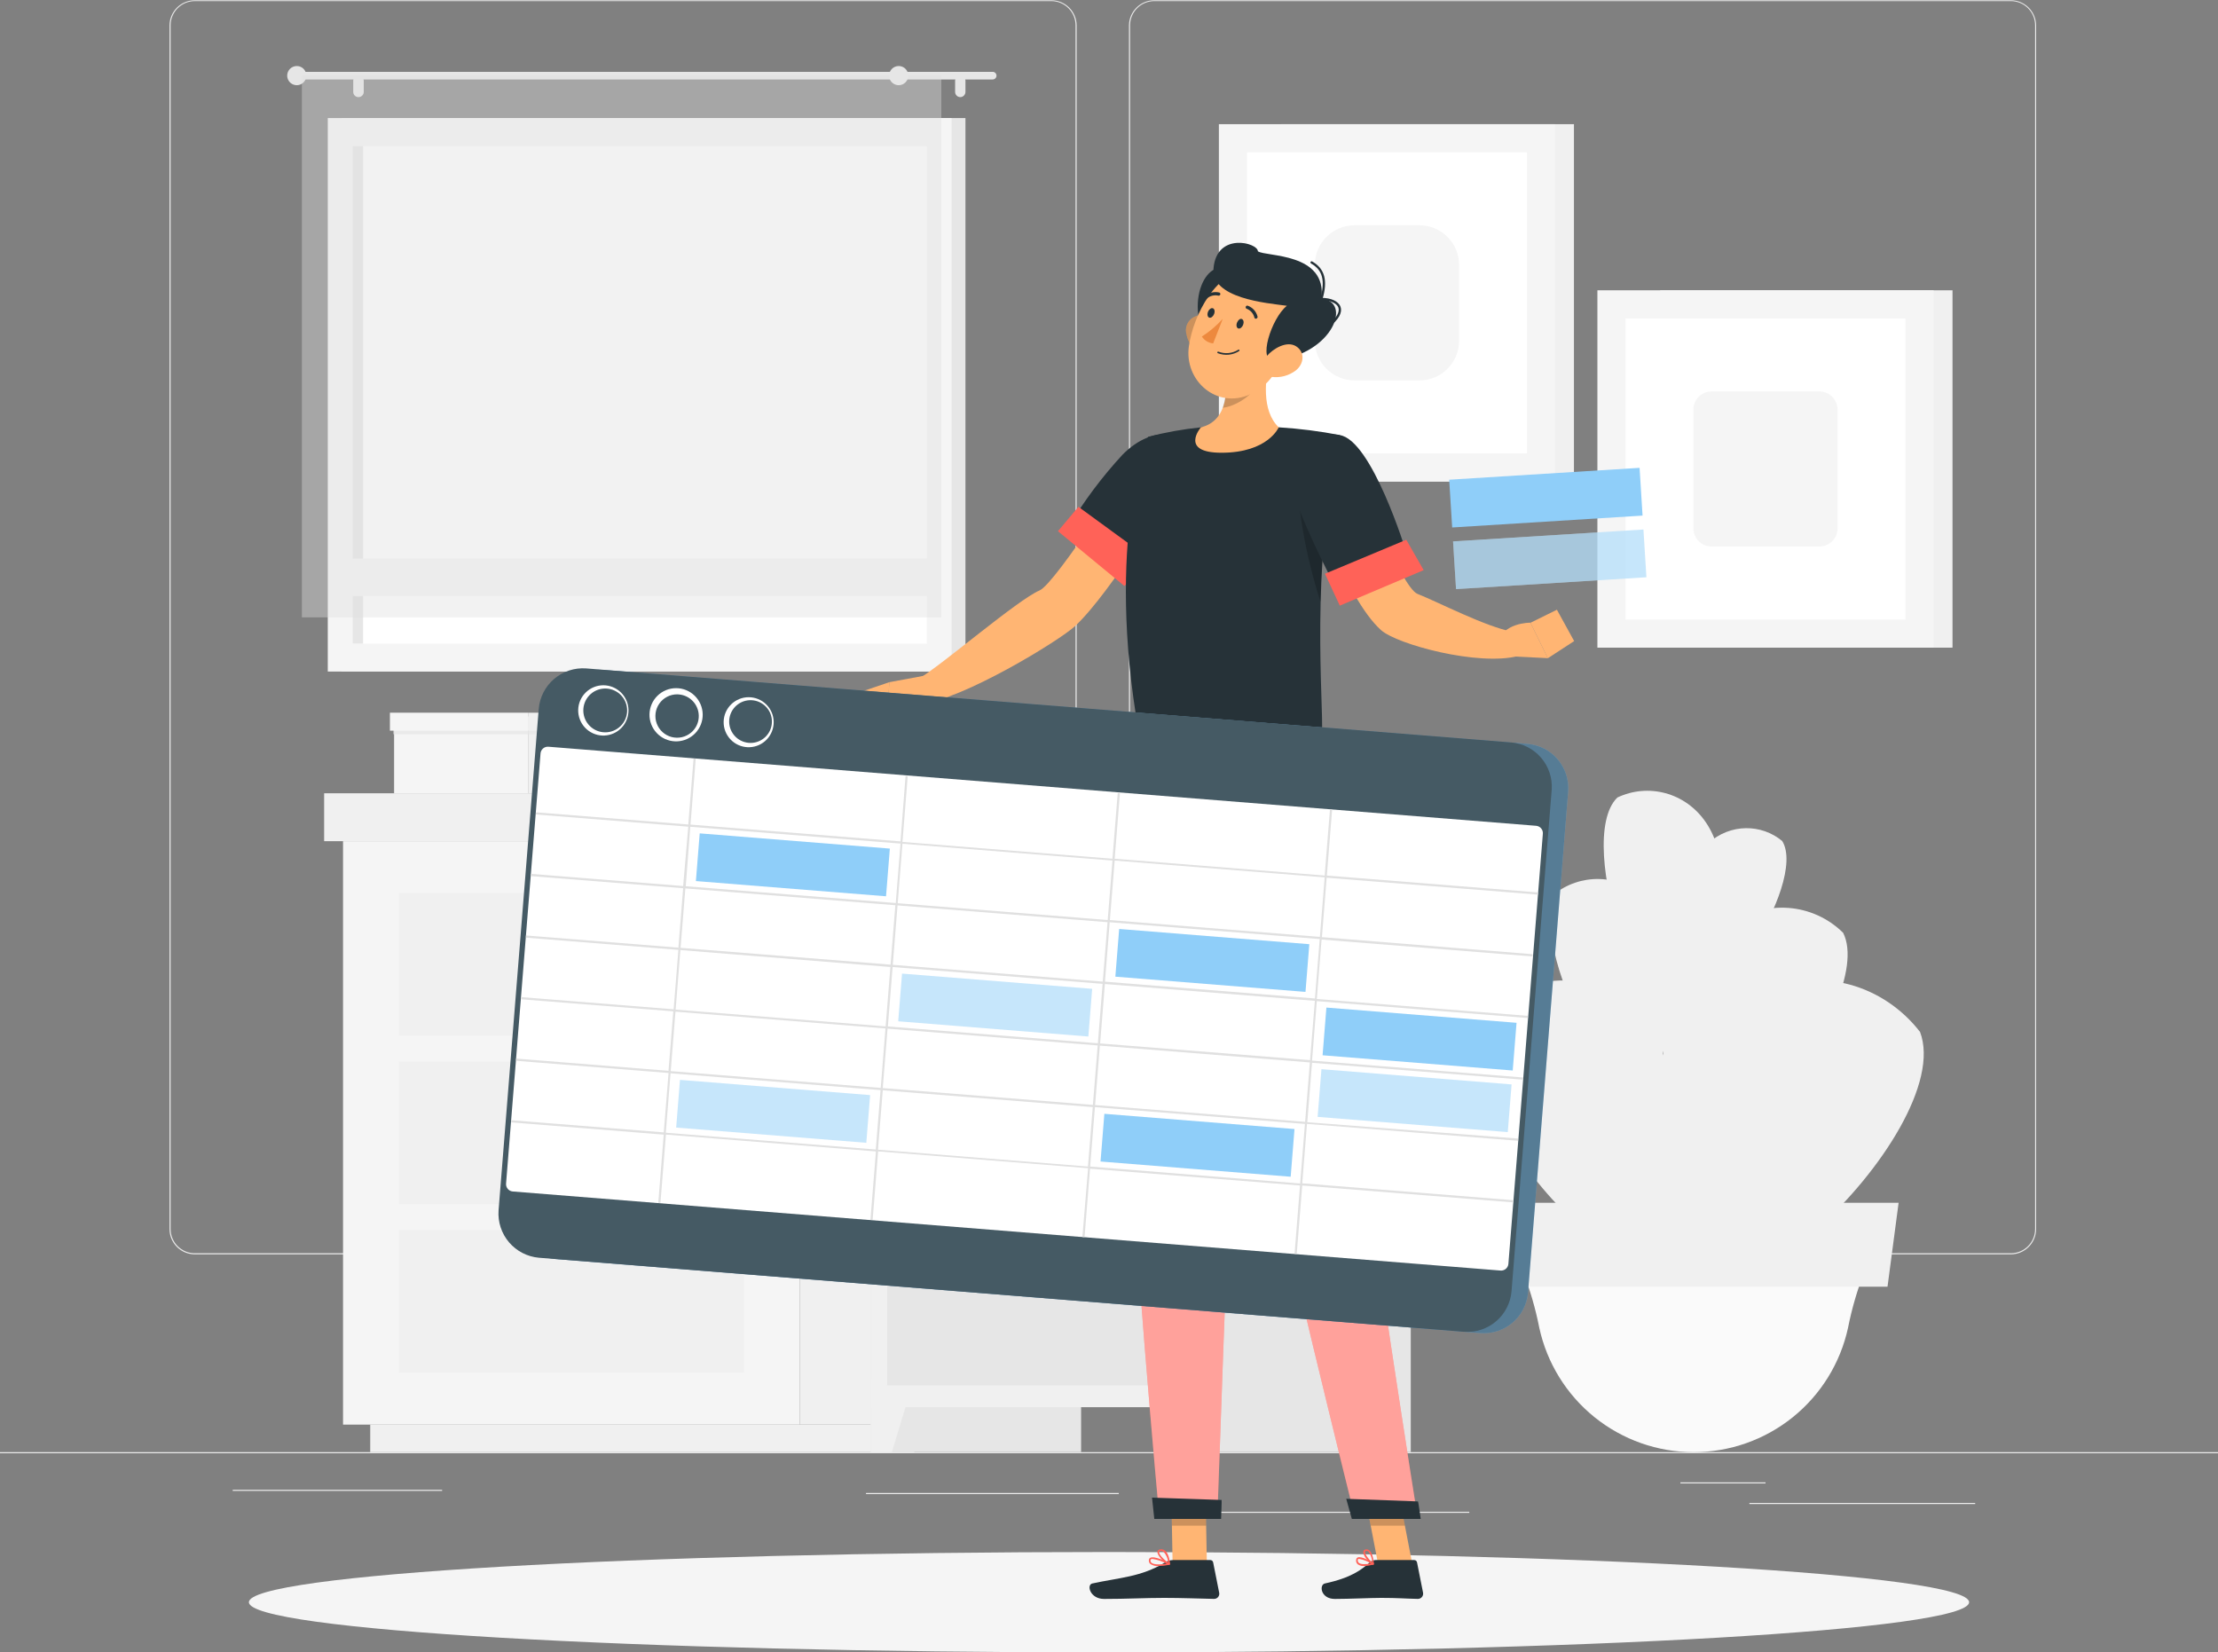 <svg width="549" height="409" viewBox="0 0 549 409" fill="none" xmlns="http://www.w3.org/2000/svg">
<rect x="0" y="0" width="549" height="409" fill="#808080" stroke="none"/>
<g clip-path="url(#clip0_530_79)">
<path d="M549 359.43H0V359.704H549V359.43Z" fill="#EBEBEB"/>
<path d="M488.896 371.998H433.007V372.272H488.896V371.998Z" fill="#EBEBEB"/>
<path d="M109.438 368.749H57.601V369.023H109.438V368.749Z" fill="#EBEBEB"/>
<path d="M437.004 366.905H415.934V367.179H437.004V366.905Z" fill="#EBEBEB"/>
<path d="M363.68 374.182H348.22V374.457H363.68V374.182Z" fill="#EBEBEB"/>
<path d="M338.437 374.182H299.523V374.457H338.437V374.182Z" fill="#EBEBEB"/>
<path d="M276.927 369.539H214.352V369.813H276.927V369.539Z" fill="#EBEBEB"/>
<path d="M260.226 310.474H48.213C46.552 310.471 44.96 309.809 43.787 308.634C42.614 307.459 41.955 305.867 41.955 304.206V6.268C41.969 4.617 42.635 3.038 43.806 1.875C44.978 0.712 46.562 0.058 48.213 0.055H260.226C261.889 0.055 263.484 0.715 264.659 1.891C265.835 3.066 266.496 4.66 266.496 6.323V304.206C266.496 305.869 265.835 307.463 264.659 308.638C263.484 309.814 261.889 310.474 260.226 310.474ZM48.213 0.274C46.625 0.277 45.103 0.91 43.981 2.034C42.859 3.157 42.229 4.68 42.229 6.268V304.206C42.229 305.794 42.859 307.317 43.981 308.44C45.103 309.564 46.625 310.197 48.213 310.199H260.226C261.815 310.197 263.338 309.564 264.462 308.441C265.586 307.318 266.218 305.795 266.221 304.206V6.268C266.218 4.679 265.586 3.156 264.462 2.033C263.338 0.91 261.815 0.277 260.226 0.274H48.213Z" fill="#EBEBEB"/>
<path d="M497.734 310.474H285.71C284.049 310.471 282.456 309.81 281.28 308.635C280.105 307.46 279.444 305.868 279.441 304.206V6.268C279.458 4.616 280.126 3.037 281.3 1.874C282.473 0.711 284.058 0.058 285.71 0.055H497.734C499.384 0.061 500.965 0.716 502.134 1.879C503.304 3.042 503.967 4.619 503.982 6.268V304.206C503.982 305.865 503.324 307.456 502.153 308.63C500.982 309.805 499.393 310.468 497.734 310.474ZM285.71 0.274C284.121 0.277 282.598 0.91 281.475 2.033C280.351 3.156 279.718 4.679 279.715 6.268V304.206C279.718 305.795 280.351 307.318 281.475 308.441C282.598 309.564 284.121 310.197 285.71 310.199H497.734C499.323 310.197 500.847 309.564 501.97 308.441C503.094 307.318 503.726 305.795 503.729 304.206V6.268C503.726 4.679 503.094 3.156 501.97 2.033C500.847 0.91 499.323 0.277 497.734 0.274H285.71Z" fill="#EBEBEB"/>
<path d="M84.557 166.219L238.969 166.219L238.969 29.22L84.557 29.22L84.557 166.219Z" fill="#E6E6E6"/>
<path d="M81.131 166.219L235.543 166.219L235.543 29.22L81.131 29.22L81.131 166.219Z" fill="#F5F5F5"/>
<path d="M229.383 159.315V36.146L87.291 36.146V159.315H229.383Z" fill="white"/>
<path d="M89.871 159.304L89.871 36.135H87.28L87.28 159.304H89.871Z" fill="#E6E6E6"/>
<path d="M83.679 147.526L232.996 147.526V138.24L83.679 138.24V147.526Z" fill="#F5F5F5"/>
<path d="M74.411 17.782H245.699C245.824 17.781 245.948 17.804 246.064 17.851C246.18 17.898 246.285 17.967 246.374 18.055C246.463 18.142 246.534 18.247 246.582 18.362C246.63 18.478 246.655 18.601 246.655 18.726C246.652 18.977 246.55 19.218 246.371 19.394C246.192 19.571 245.951 19.67 245.699 19.67H74.411C74.158 19.67 73.915 19.57 73.736 19.39C73.557 19.211 73.456 18.968 73.456 18.715C73.457 18.591 73.483 18.469 73.532 18.355C73.581 18.241 73.652 18.137 73.74 18.051C73.829 17.964 73.934 17.896 74.049 17.85C74.164 17.804 74.287 17.781 74.411 17.782Z" fill="#E6E6E6"/>
<path d="M71.085 18.715C71.085 19.184 71.224 19.642 71.484 20.032C71.745 20.422 72.115 20.726 72.549 20.906C72.982 21.085 73.459 21.132 73.919 21.041C74.379 20.949 74.802 20.723 75.133 20.392C75.465 20.06 75.691 19.638 75.782 19.178C75.874 18.718 75.827 18.241 75.647 17.808C75.468 17.375 75.164 17.004 74.774 16.744C74.384 16.483 73.925 16.344 73.456 16.344C72.827 16.344 72.224 16.594 71.779 17.039C71.334 17.483 71.085 18.086 71.085 18.715Z" fill="#E6E6E6"/>
<path d="M237.684 24.039C238.024 24.036 238.349 23.9 238.589 23.66C238.829 23.419 238.966 23.094 238.969 22.755V20C238.969 19.659 238.833 19.332 238.592 19.091C238.351 18.851 238.025 18.715 237.684 18.715C237.346 18.715 237.022 18.849 236.783 19.088C236.544 19.327 236.41 19.651 236.41 19.988V22.744C236.409 22.912 236.441 23.08 236.504 23.236C236.567 23.392 236.66 23.535 236.779 23.655C236.897 23.775 237.038 23.871 237.193 23.937C237.348 24.003 237.515 24.037 237.684 24.039Z" fill="#E6E6E6"/>
<path d="M88.707 24.039C88.879 24.043 89.05 24.013 89.211 23.951C89.371 23.889 89.517 23.795 89.641 23.675C89.765 23.556 89.863 23.413 89.931 23.255C89.999 23.097 90.034 22.927 90.036 22.755V20C90.036 19.827 90.001 19.656 89.934 19.498C89.867 19.339 89.768 19.195 89.644 19.076C89.52 18.956 89.373 18.862 89.212 18.8C89.052 18.738 88.88 18.709 88.707 18.715C88.37 18.715 88.046 18.849 87.807 19.088C87.568 19.327 87.434 19.651 87.434 19.988V22.744C87.432 22.912 87.464 23.08 87.527 23.236C87.59 23.392 87.684 23.535 87.802 23.655C87.92 23.775 88.061 23.871 88.216 23.937C88.372 24.003 88.539 24.038 88.707 24.039Z" fill="#E6E6E6"/>
<path opacity="0.4" d="M74.719 152.806L232.996 152.806L232.996 18.715L74.719 18.715L74.719 152.806Z" fill="#E0E0E0"/>
<path d="M220.072 18.715C220.072 19.184 220.211 19.642 220.472 20.032C220.733 20.422 221.103 20.726 221.536 20.906C221.97 21.085 222.447 21.132 222.907 21.041C223.367 20.949 223.789 20.723 224.121 20.392C224.453 20.06 224.679 19.638 224.77 19.178C224.862 18.718 224.815 18.241 224.635 17.808C224.456 17.375 224.152 17.004 223.762 16.744C223.372 16.483 222.913 16.344 222.444 16.344C221.815 16.344 221.212 16.594 220.767 17.039C220.322 17.483 220.072 18.086 220.072 18.715Z" fill="#E6E6E6"/>
<path d="M197.991 352.613H233.062L233.062 208.205H197.991V352.613Z" fill="#F0F0F0"/>
<path d="M91.639 359.43H226.32V352.613H91.639V359.43Z" fill="#F0F0F0"/>
<path d="M197.98 208.205H84.908V352.613H197.98V208.205Z" fill="#F5F5F5"/>
<path d="M184.19 262.77H98.699V298.037H184.19V262.77Z" fill="#F0F0F0"/>
<path d="M184.19 304.47H98.699V339.738H184.19V304.47Z" fill="#F0F0F0"/>
<path d="M184.19 221.069H98.699V256.337H184.19V221.069Z" fill="#F0F0F0"/>
<path d="M80.231 208.205L197.98 208.205V196.35H80.231V208.205Z" fill="#F0F0F0"/>
<path d="M237.948 196.35H197.98V208.205H237.948V196.35Z" fill="#E6E6E6"/>
<path d="M149.394 177.338H130.706V196.339H149.394V177.338Z" fill="#F0F0F0"/>
<path d="M97.546 196.35H130.695V177.349H97.546V196.35Z" fill="#F5F5F5"/>
<g style="mix-blend-mode:multiply" opacity="0.7">
<path d="M149.383 180.203H97.36V181.74H149.383V180.203Z" fill="#E6E6E6"/>
</g>
<path d="M150.415 176.405H130.706V180.851H150.415V176.405Z" fill="#F0F0F0"/>
<path d="M96.514 180.851H130.695V176.405H96.514V180.851Z" fill="#F5F5F5"/>
<path d="M215.757 177.338H197.069V196.339H215.757V177.338Z" fill="#F0F0F0"/>
<path d="M163.92 196.35H197.069V177.349H163.92V196.35Z" fill="#F5F5F5"/>
<g style="mix-blend-mode:multiply" opacity="0.7">
<path d="M215.746 180.203H163.723V181.74H215.746V180.203Z" fill="#E6E6E6"/>
</g>
<path d="M216.778 176.405H197.069V180.851H216.778V176.405Z" fill="#F0F0F0"/>
<path d="M162.888 180.851H197.069V176.405H162.888V180.851Z" fill="#F5F5F5"/>
<path d="M410.926 160.303H483.285V71.853L410.926 71.853V160.303Z" fill="#F0F0F0"/>
<path d="M395.39 160.303H478.618V71.853L395.39 71.853V160.303Z" fill="#F5F5F5"/>
<path d="M402.351 78.834V153.344H471.635V78.834H402.351Z" fill="white"/>
<path d="M419.14 101.413V130.743C419.14 133.246 421.17 135.276 423.674 135.276H450.301C452.805 135.276 454.836 133.246 454.836 130.743V101.413C454.836 98.909 452.805 96.88 450.301 96.88H423.674C421.17 96.88 419.14 98.909 419.14 101.413Z" fill="#F5F5F5"/>
<path d="M317.223 119.184L389.582 119.184V30.735L317.223 30.735V119.184Z" fill="#F0F0F0"/>
<path d="M301.697 119.184L384.926 119.184V30.735L301.697 30.735V119.184Z" fill="#F5F5F5"/>
<path d="M308.67 37.716V112.225H377.954V37.716H308.67Z" fill="white"/>
<path d="M325.458 65.574V84.344C325.458 89.764 329.853 94.158 335.274 94.158H351.338C356.759 94.158 361.154 89.764 361.154 84.344V65.574C361.154 60.155 356.759 55.761 351.338 55.761H335.274C329.853 55.761 325.458 60.155 325.458 65.574Z" fill="#F5F5F5"/>
<path d="M215.527 359.419H267.594V226.327H215.527V359.419Z" fill="#E6E6E6"/>
<path d="M220.753 359.43H215.516V341.296H226.254L220.753 359.43Z" fill="#F0F0F0"/>
<path d="M297.13 359.419H349.197V226.327H297.13V359.419Z" fill="#E6E6E6"/>
<path d="M215.526 348.299H301.697V226.327H215.526V348.299Z" fill="#F0F0F0"/>
<path d="M219.589 265.195H297.635V231.75H219.589V265.195Z" fill="#E6E6E6"/>
<path d="M250.959 242.133H262.73C267.835 242.133 272.721 238.006 276.235 230.729H237.454C240.967 238.006 245.853 242.133 250.959 242.133Z" fill="#F0F0F0"/>
<path d="M296.449 359.43H301.686V341.296H290.959L296.449 359.43Z" fill="#F0F0F0"/>
<path d="M219.589 304.042H297.635V270.596H219.589V304.042Z" fill="#E6E6E6"/>
<path d="M250.959 280.991H262.73C267.835 280.991 272.721 276.863 276.235 269.575H237.454C240.967 276.863 245.853 280.991 250.959 280.991Z" fill="#F0F0F0"/>
<path d="M219.589 342.899H297.635V309.453H219.589V342.899Z" fill="#E6E6E6"/>
<path d="M250.959 319.848H262.73C267.835 319.848 272.721 315.721 276.235 308.432H237.454C240.967 315.721 245.853 319.848 250.959 319.848Z" fill="#F0F0F0"/>
<path d="M421.028 210.609L411.662 243.483C411.948 314.546 408.741 318.64 408.708 330.857H418.59C419.524 271.386 425.365 276.446 421.028 210.609Z" fill="#F0F0F0"/>
<path d="M419.216 359.43C428.136 359.432 436.788 356.385 443.736 350.795C450.685 345.204 455.512 337.406 457.416 328.695C458.343 324.004 459.677 319.402 461.401 314.941L461.698 314.228H376.746L377.042 314.941C378.762 319.387 380.088 323.974 381.006 328.651C382.904 337.371 387.729 345.18 394.68 350.779C401.631 356.378 410.289 359.431 419.216 359.43Z" fill="#FAFAFA"/>
<path d="M371.245 318.476H467.199L469.944 297.708H368.5L371.245 318.476Z" fill="#F0F0F0"/>
<path d="M415.681 304.7C412.134 236.217 457.339 232.254 475.247 255.415C484.756 280.277 417.723 344.084 415.681 304.7Z" fill="#F0F0F0"/>
<path d="M415.747 276.369C408.511 225.822 441.484 216.272 456.219 230.893C464.882 248.05 419.908 305.447 415.747 276.369Z" fill="#F0F0F0"/>
<path d="M417.855 239.532C410.356 207.634 430.888 199.654 441.133 208.161C447.644 218.632 422.17 257.874 417.855 239.532Z" fill="#F0F0F0"/>
<path d="M411.047 262.265C424.047 223.473 399.441 211.201 385.727 220.553C376.416 232.869 403.57 284.569 411.047 262.265Z" fill="#F0F0F0"/>
<path d="M418.854 242.496C437.751 206.218 415.362 190.258 400.342 197.393C389.241 208.051 407.984 263.362 418.854 242.496Z" fill="#F0F0F0"/>
<path d="M414.067 300.364C423.378 240.575 384.058 233.045 366.249 251.716C355.653 272.692 408.708 334.743 414.067 300.364Z" fill="#F0F0F0"/>
<path d="M274.5 409C392.077 409 487.391 403.437 487.391 396.574C487.391 389.712 392.077 384.149 274.5 384.149C156.924 384.149 61.609 389.712 61.609 396.574C61.609 403.437 156.924 409 274.5 409Z" fill="#F5F5F5"/>
<path d="M298.722 387.113H290.245L289.883 367.508H298.359L298.722 387.113Z" fill="#FFB573"/>
<path d="M349.57 387.113H341.105L337.328 367.508H345.793L349.57 387.113Z" fill="#FFB573"/>
<path d="M340.523 386.136H350.042C350.21 386.133 350.372 386.191 350.501 386.297C350.63 386.404 350.716 386.553 350.745 386.718L352.238 394.237C352.27 394.422 352.261 394.613 352.212 394.794C352.163 394.976 352.074 395.145 351.953 395.289C351.832 395.434 351.681 395.55 351.51 395.63C351.339 395.709 351.153 395.751 350.965 395.751C347.671 395.685 346.035 395.499 341.851 395.499C339.271 395.499 333.957 395.762 330.41 395.762C326.864 395.762 326.468 392.25 327.94 391.931C334.528 390.504 336.998 388.529 339.139 386.652C339.527 386.325 340.016 386.143 340.523 386.136Z" fill="#263238"/>
<path d="M290.322 386.136H299.578C299.745 386.135 299.906 386.193 300.035 386.3C300.163 386.406 300.25 386.554 300.281 386.718L301.774 394.236C301.81 394.421 301.804 394.611 301.758 394.793C301.711 394.975 301.625 395.144 301.506 395.289C301.386 395.434 301.236 395.55 301.066 395.63C300.896 395.71 300.71 395.751 300.522 395.751C297.228 395.685 292.364 395.499 288.17 395.499C283.262 395.499 279.024 395.762 273.27 395.762C269.8 395.762 268.878 392.25 270.382 391.931C277.047 390.482 282.46 390.329 288.269 386.794C288.88 386.392 289.59 386.164 290.322 386.136Z" fill="#263238"/>
<path d="M290.081 121.358L281.088 113.257C281.088 113.257 261.324 144.387 257.349 146.121C251.859 148.47 233.621 164.221 227.615 167.866C227.231 169.249 227.33 173.058 228.022 174.166C238.013 173.31 262.18 158.623 266.155 154.924C275.159 146.483 290.081 121.358 290.081 121.358Z" fill="#FFB573"/>
<path d="M296.35 114.958C297.679 122.949 279.232 142.532 279.232 142.532L264.453 130.457C268.285 124.031 272.778 118.024 277.86 112.532C285.48 104.794 294.901 106.199 296.35 114.958Z" fill="#263238"/>
<path opacity="0.2" d="M275.411 139.458L279.232 142.553C279.232 142.553 283.372 138.163 287.577 132.675C292.507 125.518 296.306 119.042 296.427 116.045V115.968C294.549 114.596 283.855 126.198 275.411 139.458Z" fill="black"/>
<path d="M228.834 167.24L220.116 168.853L219.633 178.227C223.343 177.268 226.884 175.742 230.13 173.705L228.834 167.24Z" fill="#FFB573"/>
<path d="M210.816 172.004L212.101 176.823L219.633 178.228L220.116 168.854L210.816 172.004Z" fill="#FFB573"/>
<path opacity="0.2" d="M289.883 367.508L290.069 377.618H298.546L298.359 367.508H289.883Z" fill="black"/>
<path opacity="0.2" d="M345.804 367.508H337.328L339.282 377.618H347.748L345.804 367.508Z" fill="black"/>
<path d="M266.935 125.441L261.862 131.478L278.299 145.034L284.876 138.536L266.935 125.441Z" fill="#FF6258"/>
<path d="M284.162 108.12C284.162 108.12 273.534 133.695 281.867 181.312H327.204C327.687 174.364 324.151 140.446 331.662 107.692C326.669 106.725 321.618 106.084 316.542 105.771C310.128 105.403 303.698 105.403 297.283 105.771C292.856 106.215 288.469 107.001 284.162 108.12Z" fill="#263238"/>
<path opacity="0.2" d="M321.582 115.771C320.704 121.171 322.087 134.069 326.853 148.975C327.086 136.206 328.445 123.482 330.915 110.952V110.919C327.94 110.579 322.439 110.721 321.582 115.771Z" fill="black"/>
<path d="M314.434 87.769C313.062 93.96 312.238 101.644 316.51 105.771C316.51 105.771 313.863 112.06 302.345 112.06C291.827 112.06 297.251 105.771 297.251 105.771C304.201 104.124 304.047 95.585 302.96 90.766L314.434 87.769Z" fill="#FFB573"/>
<path opacity="0.2" d="M302.96 90.777C303.804 94.127 303.702 97.646 302.664 100.941C303.74 100.781 304.787 100.463 305.771 99.997C309.713 98.164 311.7 95.266 313.808 90.985C313.984 89.888 314.193 88.79 314.434 87.769L302.96 90.777Z" fill="black"/>
<path d="M293.638 82.599C293.824 83.616 294.211 84.585 294.777 85.451C295.342 86.316 296.075 87.059 296.932 87.637C299.249 89.141 301.324 87.231 301.39 84.575C301.478 82.193 300.369 78.527 297.679 78.088C297.088 78.012 296.487 78.082 295.929 78.29C295.37 78.498 294.871 78.839 294.473 79.282C294.076 79.726 293.792 80.26 293.646 80.838C293.501 81.416 293.498 82.02 293.638 82.599Z" fill="#FFB573"/>
<path opacity="0.2" d="M293.638 82.599C293.824 83.616 294.211 84.585 294.777 85.451C295.342 86.316 296.075 87.059 296.932 87.637C299.249 89.141 301.324 87.231 301.39 84.575C301.478 82.193 300.369 78.527 297.679 78.088C297.088 78.012 296.487 78.082 295.929 78.29C295.37 78.498 294.871 78.839 294.473 79.282C294.076 79.726 293.792 80.26 293.646 80.838C293.501 81.416 293.498 82.02 293.638 82.599Z" fill="black"/>
<path d="M304.947 67.945L299.369 86.276C292.068 73.181 300.27 62.051 304.947 67.945Z" fill="#263238"/>
<path d="M320.385 82.621C316.806 90.305 315.104 94.981 309.57 97.549C301.258 101.424 293.045 94.256 294.275 85.683C295.373 78 301.049 66.705 309.921 66.42C311.868 66.341 313.801 66.772 315.53 67.669C317.259 68.566 318.724 69.898 319.78 71.534C320.837 73.169 321.448 75.053 321.555 76.997C321.661 78.942 321.258 80.88 320.385 82.621Z" fill="#FFB573"/>
<path d="M315.488 89.284C311.096 89.822 314.719 78.692 318.53 75.684C313.424 75.003 299.71 73.862 300.369 66.409C301.159 57.375 311.349 60.075 311.349 62.194C313.292 63.588 328.565 62.435 327.072 74.004C334.56 74.323 330.377 87.495 315.488 89.284Z" fill="#263238"/>
<path d="M327.05 74.29H326.973C326.9 74.267 326.838 74.216 326.801 74.149C326.764 74.081 326.755 74.002 326.776 73.928C328.467 68.308 326.446 66.321 324.503 65.212C324.439 65.171 324.393 65.109 324.373 65.036C324.352 64.963 324.36 64.885 324.393 64.817C324.432 64.751 324.495 64.703 324.569 64.683C324.642 64.662 324.721 64.671 324.788 64.707C327.907 66.486 328.719 69.471 327.325 74.103C327.304 74.159 327.267 74.207 327.218 74.241C327.168 74.274 327.11 74.291 327.05 74.29Z" fill="#263238"/>
<path d="M329.521 80.415C329.482 80.417 329.443 80.41 329.406 80.394C329.37 80.379 329.338 80.356 329.312 80.327C329.285 80.3 329.264 80.269 329.249 80.234C329.235 80.199 329.227 80.162 329.227 80.124C329.227 80.086 329.235 80.049 329.249 80.014C329.264 79.979 329.285 79.948 329.312 79.921C330.97 78.428 331.64 77.1 331.256 76.079C330.871 75.058 329.18 74.29 327.028 74.29C326.952 74.29 326.88 74.26 326.826 74.206C326.773 74.153 326.743 74.08 326.743 74.004C326.743 73.929 326.773 73.856 326.826 73.803C326.88 73.749 326.952 73.719 327.028 73.719C329.455 73.719 331.288 74.542 331.794 75.914C332.134 76.793 332.035 78.285 329.696 80.393C329.641 80.417 329.58 80.425 329.521 80.415Z" fill="#263238"/>
<path d="M320.715 91.71C319.021 92.991 316.892 93.558 314.785 93.29C312.018 92.906 311.81 90.151 313.567 88.12C315.137 86.287 318.486 84.278 320.78 85.695C323.075 87.111 322.812 90.063 320.715 91.71Z" fill="#FFB573"/>
<path d="M281.868 181.312C281.868 181.312 279.145 244.625 279.441 270.453C279.737 297.302 286.962 375.664 286.962 375.664H301.313C301.313 375.664 303.959 298.828 305.244 272.484C306.638 243.725 311.645 181.301 311.645 181.301L281.868 181.312Z" fill="#FF6258"/>
<path opacity="0.4" d="M281.868 181.312C281.868 181.312 279.145 244.625 279.441 270.453C279.737 297.302 286.962 375.664 286.962 375.664H301.313C301.313 375.664 303.959 298.828 305.244 272.484C306.638 243.725 311.645 181.301 311.645 181.301L281.868 181.312Z" fill="white"/>
<path d="M302.367 371.262C302.433 371.262 302.246 375.949 302.246 375.949H285.71L285.15 370.692L302.367 371.262Z" fill="#263238"/>
<path opacity="0.2" d="M301.269 198.073C300.775 229.488 302.203 248.566 305.661 263.933C306.529 248.95 307.945 229.137 309.186 212.672L301.269 198.073Z" fill="black"/>
<path d="M297.942 181.312C297.942 181.312 305.969 246.074 310.646 270.223C315.774 296.775 335.373 375.598 335.373 375.598H350.888C350.888 375.598 338.656 298.959 335.988 272.681C333.111 244.142 327.204 181.312 327.204 181.312H297.942Z" fill="#FF6258"/>
<path opacity="0.4" d="M297.942 181.312C297.942 181.312 305.969 246.074 310.646 270.223C315.774 296.775 335.373 375.598 335.373 375.598H350.888C350.888 375.598 338.656 298.959 335.988 272.681C333.111 244.142 327.204 181.312 327.204 181.312H297.942Z" fill="white"/>
<path d="M350.987 371.625C351.053 371.625 351.657 375.949 351.657 375.949H334.605L333.221 370.977L350.987 371.625Z" fill="#263238"/>
<path d="M307.693 80.415C307.44 81.052 306.902 81.447 306.485 81.293C306.068 81.139 305.936 80.492 306.188 79.855C306.441 79.218 306.979 78.757 307.396 78.966C307.813 79.174 307.945 79.767 307.693 80.415Z" fill="#263238"/>
<path d="M300.511 77.737C300.259 78.373 299.721 78.768 299.304 78.615C298.886 78.461 298.755 77.813 299.007 77.177C299.26 76.54 299.798 76.145 300.215 76.299C300.632 76.452 300.764 77.1 300.511 77.737Z" fill="#263238"/>
<path d="M302.664 78.911C301.138 80.598 299.396 82.074 297.481 83.302C297.792 83.775 298.205 84.173 298.689 84.468C299.173 84.762 299.717 84.945 300.281 85.003L302.664 78.911Z" fill="#ED893E"/>
<path d="M301.434 87.418C301.41 87.409 301.387 87.396 301.368 87.379C301.349 87.361 301.334 87.34 301.324 87.316C301.313 87.292 301.308 87.266 301.308 87.241C301.308 87.215 301.314 87.189 301.324 87.165C301.333 87.14 301.347 87.116 301.365 87.096C301.383 87.075 301.405 87.059 301.43 87.048C301.454 87.036 301.481 87.03 301.508 87.03C301.536 87.029 301.563 87.034 301.588 87.045C302.382 87.352 303.237 87.471 304.085 87.39C304.933 87.31 305.751 87.034 306.474 86.584C306.511 86.548 306.56 86.528 306.611 86.528C306.662 86.528 306.712 86.548 306.748 86.584C306.785 86.622 306.805 86.673 306.805 86.726C306.805 86.779 306.785 86.831 306.748 86.869C305.97 87.377 305.082 87.692 304.158 87.788C303.233 87.883 302.3 87.757 301.434 87.418Z" fill="#263238"/>
<path d="M310.734 78.878C310.676 78.859 310.624 78.826 310.582 78.782C310.539 78.738 310.509 78.684 310.492 78.626C310.379 78.132 310.147 77.674 309.816 77.292C309.485 76.909 309.065 76.613 308.593 76.43C308.543 76.415 308.497 76.391 308.457 76.357C308.417 76.324 308.385 76.283 308.361 76.237C308.337 76.191 308.323 76.141 308.32 76.089C308.316 76.037 308.323 75.985 308.34 75.936C308.354 75.886 308.378 75.838 308.41 75.797C308.443 75.755 308.483 75.721 308.529 75.695C308.575 75.67 308.626 75.654 308.678 75.648C308.731 75.642 308.784 75.647 308.834 75.662C309.427 75.875 309.959 76.231 310.382 76.698C310.805 77.165 311.107 77.729 311.261 78.34C311.276 78.391 311.281 78.445 311.275 78.498C311.27 78.551 311.254 78.603 311.228 78.65C311.203 78.697 311.168 78.738 311.127 78.771C311.085 78.805 311.037 78.83 310.986 78.845C310.908 78.884 310.819 78.895 310.734 78.878Z" fill="#263238"/>
<path d="M298.293 73.972C298.242 73.945 298.198 73.907 298.162 73.862C298.093 73.779 298.061 73.672 298.071 73.565C298.081 73.458 298.134 73.359 298.217 73.291C298.7 72.87 299.277 72.569 299.899 72.414C300.521 72.26 301.172 72.255 301.796 72.402C301.895 72.435 301.976 72.505 302.024 72.597C302.071 72.69 302.08 72.797 302.049 72.896C302.016 72.998 301.945 73.083 301.851 73.134C301.757 73.185 301.647 73.198 301.544 73.17C301.049 73.06 300.534 73.07 300.044 73.197C299.553 73.325 299.1 73.568 298.722 73.906C298.664 73.956 298.593 73.989 298.517 74.001C298.441 74.012 298.364 74.002 298.293 73.972Z" fill="#263238"/>
<path d="M324.217 121.621L335.988 117.79C335.988 117.79 346.825 145.386 350.844 146.988C356.334 149.183 367.391 154.979 374.286 156.362C375.077 157.526 376.142 161.104 375.801 162.366C365.919 164.935 345.804 159.512 341.84 155.967C332.804 147.855 324.217 121.621 324.217 121.621Z" fill="#FFB573"/>
<path d="M331.596 107.692C339.578 108.855 348.066 136.615 348.066 136.615L331.003 146.121C331.003 146.121 323.91 132.949 320.495 123.07C316.959 112.84 323.064 106.44 331.596 107.692Z" fill="#263238"/>
<path d="M348.077 133.597L352.392 141.116L331.629 149.908L327.951 142.016L348.077 133.597Z" fill="#FF6258"/>
<path d="M337.69 387.618C337.114 387.663 336.539 387.508 336.065 387.179C335.909 387.046 335.791 386.875 335.724 386.682C335.656 386.489 335.641 386.281 335.68 386.081C335.684 385.963 335.718 385.849 335.78 385.748C335.841 385.648 335.928 385.566 336.032 385.51C336.976 385.027 339.677 386.707 339.985 386.904C340.017 386.925 340.042 386.955 340.058 386.99C340.074 387.025 340.079 387.064 340.072 387.102C340.062 387.141 340.041 387.177 340.012 387.206C339.983 387.235 339.947 387.256 339.908 387.266C339.184 387.466 338.44 387.584 337.69 387.618ZM336.471 385.861C336.384 385.844 336.294 385.844 336.207 385.861C336.153 385.861 336.098 385.938 336.076 386.092C336.054 386.224 336.065 386.36 336.11 386.486C336.154 386.613 336.229 386.726 336.328 386.816C336.789 387.211 337.887 387.266 339.337 386.97C338.462 386.419 337.489 386.042 336.471 385.861Z" fill="#FF6258"/>
<path d="M339.864 387.321H339.765C338.909 386.849 337.251 384.994 337.459 384.028C337.49 383.879 337.571 383.745 337.689 383.649C337.807 383.553 337.955 383.501 338.107 383.501C338.26 383.483 338.416 383.496 338.564 383.542C338.711 383.587 338.847 383.663 338.964 383.765C339.919 384.566 340.062 387.003 340.062 387.113C340.062 387.15 340.053 387.186 340.036 387.219C340.019 387.251 339.994 387.279 339.963 387.299C339.933 387.316 339.898 387.323 339.864 387.321ZM338.239 383.885H338.184C337.921 383.885 337.899 384.039 337.888 384.094C337.767 384.654 338.81 386.048 339.666 386.717C339.629 385.758 339.304 384.833 338.733 384.061C338.598 383.94 338.42 383.877 338.239 383.885Z" fill="#FF6258"/>
<path d="M286.764 387.618C286.043 387.684 285.321 387.498 284.722 387.091C284.588 386.969 284.485 386.817 284.424 386.646C284.362 386.476 284.344 386.293 284.371 386.114C284.379 386.005 284.415 385.899 284.474 385.807C284.534 385.715 284.615 385.64 284.711 385.587C285.754 385.005 289.103 386.685 289.499 386.937C289.536 386.956 289.566 386.986 289.584 387.024C289.602 387.062 289.607 387.105 289.597 387.146C289.593 387.188 289.574 387.227 289.544 387.257C289.514 387.287 289.475 387.305 289.433 387.31C288.555 387.496 287.662 387.599 286.764 387.618ZM285.282 385.861C285.15 385.853 285.017 385.88 284.898 385.938C284.86 385.959 284.828 385.989 284.805 386.025C284.782 386.062 284.768 386.104 284.766 386.147C284.75 386.265 284.762 386.386 284.802 386.499C284.842 386.611 284.909 386.713 284.997 386.794C285.502 387.255 286.896 387.332 288.774 387.025C287.686 386.439 286.504 386.045 285.282 385.861Z" fill="#FF6258"/>
<path d="M289.4 387.321H289.312C288.302 386.86 286.326 385.027 286.501 384.028C286.501 383.809 286.71 383.523 287.27 383.468C287.466 383.447 287.665 383.467 287.854 383.525C288.043 383.584 288.218 383.68 288.368 383.809C289.466 384.698 289.598 386.981 289.609 387.102C289.608 387.136 289.599 387.169 289.584 387.199C289.569 387.23 289.547 387.256 289.521 387.277C289.485 387.301 289.443 387.316 289.4 387.321ZM287.413 383.886H287.292C286.929 383.886 286.907 384.072 286.897 384.116C286.787 384.687 288.137 386.125 289.158 386.75C289.079 385.789 288.694 384.877 288.06 384.149C287.882 383.988 287.653 383.895 287.413 383.886Z" fill="#FF6258"/>
<path d="M375.044 162.509L383.114 162.904L378.821 154.123C378.821 154.123 371.761 154.024 370.608 159.447L375.044 162.509Z" fill="#FFB573"/>
<path d="M389.636 158.678L385.365 150.918L378.821 154.145L383.114 162.926L389.636 158.678Z" fill="#FFB573"/>
<path d="M406.565 127.619L405.828 115.798L358.705 118.737L359.443 130.558L406.565 127.619Z" fill="#8FCEF9"/>
<path opacity="0.5" d="M407.521 142.881L406.783 131.06L359.661 133.999L360.399 145.82L407.521 142.881Z" fill="white"/>
<path opacity="0.5" d="M407.521 142.881L406.783 131.06L359.661 133.999L360.399 145.82L407.521 142.881Z" fill="#8FCEF9"/>
<path d="M366.49 329.968L137.458 311.626C134.584 311.388 131.922 310.023 130.051 307.829C128.181 305.634 127.256 302.789 127.478 299.914L137.426 175.747C137.669 172.879 139.038 170.223 141.232 168.36C143.427 166.497 146.27 165.577 149.141 165.802L378.173 184.133C381.04 184.388 383.693 185.758 385.56 187.948C387.426 190.139 388.358 192.975 388.154 195.845L378.206 320.024C377.943 322.884 376.569 325.528 374.379 327.387C372.188 329.246 369.356 330.173 366.49 329.968Z" fill="#8FCEF9"/>
<path opacity="0.4" d="M366.49 329.968L137.458 311.626C134.584 311.388 131.922 310.023 130.051 307.829C128.181 305.634 127.256 302.789 127.478 299.914L137.426 175.747C137.669 172.879 139.038 170.223 141.232 168.36C143.427 166.497 146.27 165.577 149.141 165.802L378.173 184.133C381.04 184.388 383.693 185.758 385.56 187.948C387.426 190.139 388.358 192.975 388.154 195.845L378.206 320.024C377.943 322.884 376.569 325.528 374.379 327.387C372.188 329.246 369.356 330.173 366.49 329.968Z" fill="black"/>
<path d="M362.417 329.639L133.385 311.308C130.518 311.054 127.865 309.683 125.998 307.493C124.132 305.302 123.2 302.467 123.404 299.596L133.352 175.418C133.607 172.551 134.977 169.899 137.168 168.033C139.36 166.167 142.196 165.236 145.068 165.44L374.1 183.771C376.959 184.025 379.604 185.389 381.47 187.57C383.335 189.751 384.272 192.576 384.08 195.439L374.132 319.617C373.889 322.492 372.523 325.155 370.33 327.03C368.138 328.905 365.295 329.843 362.417 329.639Z" fill="#455A64"/>
<path d="M371.398 314.48L126.929 294.909C126.45 294.873 126.005 294.647 125.692 294.283C125.379 293.919 125.223 293.445 125.26 292.966L133.791 186.493C133.828 186.014 134.053 185.569 134.417 185.256C134.782 184.944 135.255 184.788 135.735 184.825L380.215 204.396C380.459 204.415 380.696 204.483 380.913 204.596C381.13 204.708 381.322 204.863 381.478 205.052C381.634 205.24 381.75 205.458 381.82 205.692C381.889 205.927 381.911 206.173 381.884 206.416L373.353 312.889C373.297 313.356 373.063 313.783 372.698 314.08C372.333 314.377 371.867 314.521 371.398 314.48Z" fill="white"/>
<path d="M149.591 182.058C149.423 182.069 149.255 182.069 149.086 182.058C147.458 181.992 145.921 181.291 144.805 180.105C143.688 178.919 143.082 177.342 143.115 175.714C143.148 174.085 143.818 172.535 144.982 171.395C146.145 170.255 147.71 169.616 149.339 169.616C150.968 169.616 152.533 170.255 153.696 171.395C154.86 172.535 155.53 174.085 155.563 175.714C155.596 177.342 154.99 178.919 153.873 180.105C152.757 181.291 151.219 181.992 149.591 182.058ZM149.591 170.423C148.173 170.479 146.832 171.089 145.858 172.122C144.884 173.155 144.354 174.529 144.383 175.948C144.411 177.368 144.994 178.72 146.008 179.713C147.022 180.707 148.386 181.264 149.806 181.264C151.226 181.264 152.589 180.707 153.603 179.713C154.617 178.72 155.201 177.368 155.229 175.948C155.257 174.529 154.727 173.155 153.753 172.122C152.779 171.089 151.439 170.479 150.02 170.423H149.591Z" fill="white"/>
<path d="M167.599 183.496H167.094C165.37 183.43 163.74 182.691 162.556 181.436C161.371 180.182 160.726 178.513 160.76 176.789C160.793 175.064 161.501 173.422 162.733 172.214C163.964 171.006 165.621 170.329 167.346 170.329C169.072 170.329 170.728 171.006 171.96 172.214C173.192 173.422 173.9 175.064 173.933 176.789C173.966 178.513 173.321 180.182 172.137 181.436C170.952 182.691 169.323 183.43 167.599 183.496ZM167.599 171.861C166.734 171.86 165.881 172.069 165.114 172.468C164.346 172.868 163.687 173.447 163.192 174.156C162.697 174.866 162.38 175.684 162.269 176.542C162.159 177.4 162.257 178.272 162.556 179.083C162.855 179.895 163.346 180.622 163.986 181.204C164.627 181.785 165.399 182.203 166.236 182.422C167.073 182.64 167.95 182.654 168.794 182.461C169.637 182.267 170.421 181.873 171.079 181.312C171.618 180.857 172.06 180.299 172.38 179.672C172.701 179.044 172.893 178.359 172.946 177.657C173.058 176.239 172.603 174.835 171.681 173.753C170.759 172.67 169.445 171.998 168.027 171.883L167.599 171.861Z" fill="white"/>
<path d="M185.562 184.945H185.057C183.438 184.879 181.909 184.181 180.799 183.001C179.688 181.821 179.085 180.253 179.118 178.633C179.151 177.014 179.818 175.471 180.975 174.338C182.133 173.204 183.689 172.569 185.309 172.569C186.93 172.569 188.486 173.204 189.643 174.338C190.801 175.471 191.468 177.014 191.501 178.633C191.534 180.253 190.931 181.821 189.82 183.001C188.71 184.181 187.181 184.879 185.562 184.945ZM185.562 173.31C184.178 173.366 182.871 173.962 181.922 174.971C180.973 175.979 180.457 177.319 180.485 178.703C180.513 180.088 181.083 181.406 182.072 182.375C183.061 183.344 184.391 183.887 185.776 183.887C187.161 183.887 188.491 183.344 189.48 182.375C190.47 181.406 191.039 180.088 191.067 178.703C191.095 177.319 190.579 175.979 189.63 174.971C188.681 173.962 187.374 173.366 185.99 173.31H185.562Z" fill="white"/>
<path d="M219.31 221.846L220.256 210.04L173.193 206.271L172.247 218.077L219.31 221.846Z" fill="#8FCEF9"/>
<path d="M323.136 245.509L324.082 233.703L277.018 229.934L276.072 241.74L323.136 245.509Z" fill="#8FCEF9"/>
<path opacity="0.5" d="M269.389 256.554L270.335 244.748L223.272 240.979L222.326 252.785L269.389 256.554Z" fill="#8FCEF9"/>
<path opacity="0.5" d="M214.427 282.861L215.373 271.055L168.31 267.286L167.364 279.092L214.427 282.861Z" fill="#8FCEF9"/>
<path d="M374.429 264.965L375.375 253.159L328.312 249.39L327.366 261.196L374.429 264.965Z" fill="#8FCEF9"/>
<path opacity="0.5" d="M373.203 280.215L374.149 268.409L327.086 264.641L326.14 276.446L373.203 280.215Z" fill="#8FCEF9"/>
<path d="M319.468 291.261L320.414 279.455L273.351 275.686L272.405 287.492L319.468 291.261Z" fill="#8FCEF9"/>
<path d="M380.676 221.432V220.894L328.422 216.712L329.729 200.389H329.191L327.884 216.712L275.905 212.551L277.212 196.229H276.663L275.356 212.551L223.377 208.391L224.683 192.069H224.145L222.894 208.26L170.914 204.099L172.21 187.755H171.672L170.365 204.077L132.627 201.059V201.597L170.365 204.615L169.092 219.313L131.408 216.294V216.843L169.092 219.851L167.917 234.56L130.179 231.541V232.079L167.917 235.108L166.742 249.817L129.004 246.799V247.336L166.654 250.322L165.468 265.042L127.741 262.012V262.561L165.479 265.58L164.293 280.288L126.555 277.27V277.807L164.282 280.837L162.932 297.752H163.47L164.831 280.826L216.811 284.997L215.449 301.912H215.998L217.349 284.986L269.328 289.146L267.912 306.193H268.45L269.8 289.267L321.78 293.427L320.429 310.353H320.967L322.329 293.427L374.571 297.609V297.071L322.329 292.889L323.503 278.181L375.757 282.363V281.814L323.58 277.764L324.755 263.055L377.009 267.237V266.699L324.755 262.517L325.941 247.797L378.184 251.979V251.442L325.941 247.26L327.116 232.551L379.37 236.733V236.184L327.204 231.958L328.379 217.249L380.676 221.432ZM275.356 213.001L274.181 227.721L222.202 223.561L223.377 208.841L275.356 213.001ZM219.764 254.065L220.939 239.356L272.919 243.516L271.744 258.225L219.764 254.065ZM271.7 258.763L270.514 273.483L218.502 269.312L219.688 254.603L271.7 258.763ZM220.983 238.808L222.158 224.099L274.137 228.259L272.962 242.968L220.983 238.808ZM170.859 204.637L222.894 208.797L221.719 223.517L169.74 219.357L170.859 204.637ZM169.641 219.895L221.62 224.055L220.434 238.764L168.455 234.603L169.641 219.895ZM168.411 235.152L220.39 239.345L219.215 254.054L167.236 249.894L168.411 235.152ZM167.192 250.399L219.171 254.559L217.997 269.279L166.017 265.119L167.192 250.399ZM164.799 280.365L165.973 265.656L217.953 269.817L216.778 284.525L164.799 280.365ZM217.316 284.569L218.502 269.86L270.481 274.021L269.295 288.74L217.316 284.569ZM321.813 292.933L269.833 288.74L271.019 274.032L322.998 278.192L321.813 292.933ZM323.042 277.676L271.063 273.516L272.238 258.807L324.217 262.967L323.042 277.676ZM324.261 262.396L272.304 258.269L273.479 243.56L325.458 247.721L324.261 262.396ZM325.48 247.139L273.501 242.979L274.675 228.27L326.655 232.43L325.48 247.139ZM326.699 231.892L274.719 227.732L275.905 213.001L327.884 217.162L326.699 231.892Z" fill="#E0E0E0"/>
</g>
<defs>
<clipPath id="clip0_530_79">
<rect width="549" height="409" fill="white"/>
</clipPath>
</defs>
</svg>
